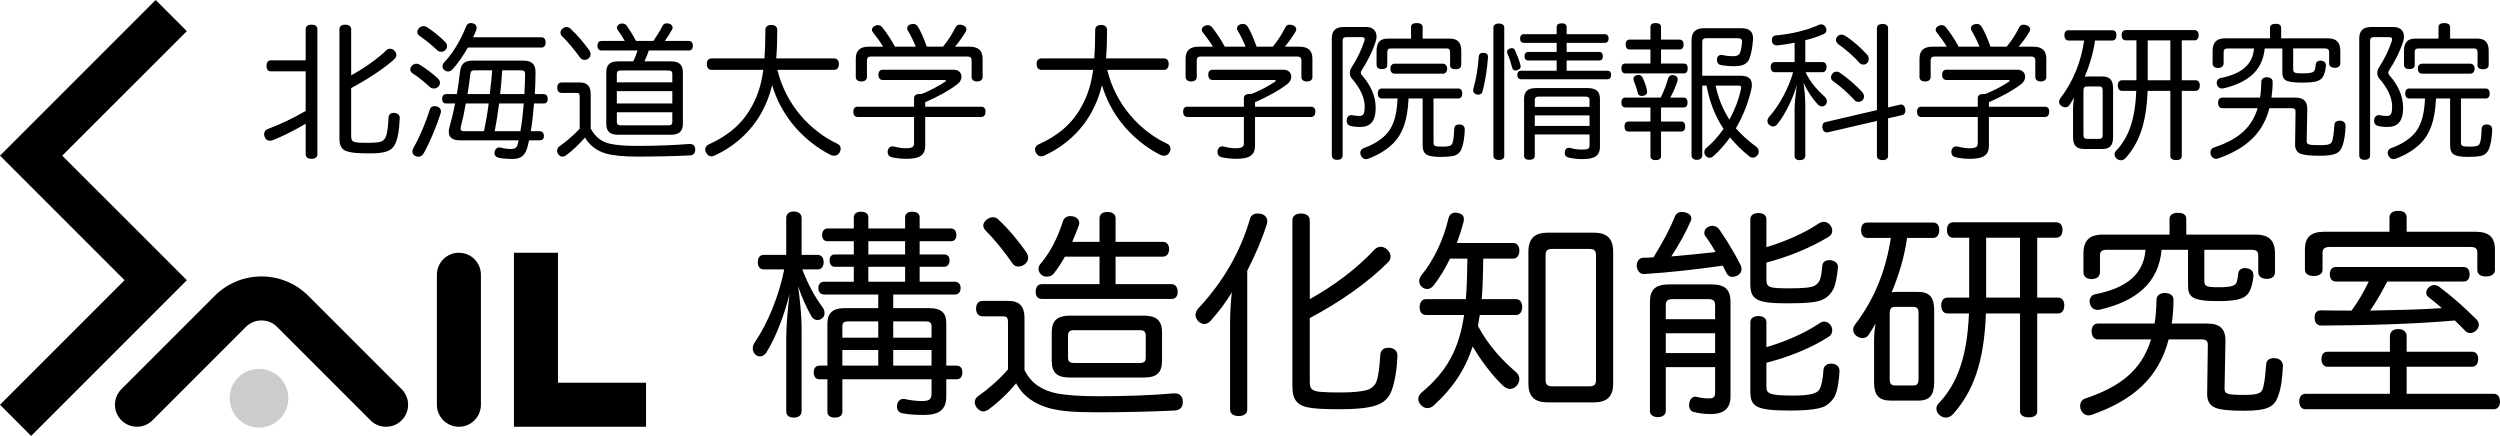 <?xml version="1.0" encoding="UTF-8"?><svg id="logo" xmlns="http://www.w3.org/2000/svg" viewBox="0 0 340.65 59.4"><defs><style>.cls-1{fill:#ccc;}</style></defs><path d="M41.65,4c0-.44.3-.64.8-.64s.8.2.8.64v17c0,.44-.32.64-.8.64s-.8-.2-.8-.64v-4.14c-1.62.96-3.16,1.72-4.48,2.24-.16.06-.28.08-.4.08-.34,0-.58-.2-.7-.52-.06-.12-.08-.26-.08-.36,0-.34.18-.62.54-.74,1.46-.54,3.3-1.38,5.12-2.44v-5.4h-4.76c-.38,0-.58-.3-.58-.74s.2-.76.58-.76h4.76V4ZM47.85,18.4c0,.94.1,1.06,2.08,1.06s2.28-.14,2.6-.74c.26-.48.34-1.48.42-2.74.02-.36.28-.6.68-.6h.1c.46.04.74.3.74.66v.04c-.08,1.68-.26,2.9-.7,3.68-.44.78-1.2,1.14-3.34,1.14-1.58,0-2.64-.06-3.36-.36-.6-.26-.82-.86-.82-1.7V3.98c0-.42.32-.62.78-.62s.82.2.82.62v6.28c1.72-.92,3.78-2.38,4.82-3.44.14-.12.3-.18.48-.18.22,0,.46.1.64.32.14.16.22.34.22.52,0,.2-.1.42-.3.6-1.2,1.12-3.56,2.7-5.86,3.92v6.4Z"/><path d="M59.65,10.68c.22.2.3.4.3.6s-.08.38-.22.52c-.16.16-.38.26-.62.26-.2,0-.38-.06-.54-.2-.64-.6-1.54-1.36-2.4-1.9-.16-.1-.26-.3-.26-.5,0-.16.06-.32.18-.46.18-.2.4-.32.66-.32.14,0,.28.04.42.12.8.48,1.82,1.26,2.48,1.88ZM60.09,15.18c0,.08-.02.16-.04.24-.56,1.78-1.5,4-2.32,5.48-.18.32-.46.46-.74.46-.14,0-.28-.04-.42-.12-.24-.12-.38-.32-.38-.6,0-.16.06-.34.18-.56.82-1.4,1.66-3.44,2.2-5.16.08-.3.34-.46.64-.46.1,0,.2.02.32.04.38.12.56.38.56.68ZM60.65,5.7c.18.18.26.4.26.58,0,.2-.08.38-.22.54-.16.16-.36.24-.58.24-.2,0-.4-.08-.56-.24-.66-.64-1.64-1.42-2.42-1.96-.16-.12-.26-.3-.26-.5,0-.16.06-.34.2-.5.16-.2.42-.3.66-.3.14,0,.28.04.42.12.8.5,1.82,1.34,2.5,2.02ZM71.31,8.26c1.12,0,1.68.46,1.66,1.62,0,1-.04,1.98-.1,2.94h1.2c.36,0,.56.26.56.66,0,.42-.2.62-.56.62h-1.3c-.1,1.26-.24,2.52-.44,3.78h1.2c.36,0,.58.24.58.66s-.22.58-.58.58h-1.44c-.08.4-.18.76-.26,1.06-.34,1.14-.98,1.48-2.04,1.48-.64,0-1.46-.06-1.9-.18-.32-.08-.52-.32-.52-.64,0-.08.02-.14.04-.22.1-.34.3-.54.62-.54.08,0,.16.02.24.04.32.1.92.18,1.32.18.56,0,.82-.14.96-.66l.12-.52h-8.02c-.9,0-1.5-.34-1.5-1.14,0-.18.02-.38.08-.6.28-.98.56-2.12.78-3.28h-1.2c-.36,0-.56-.2-.56-.62s.2-.66.56-.66h1.44c.18-1.02.32-2.02.42-2.94.12-1.18.6-1.62,1.72-1.62h6.92ZM63.75,6.48c-.64,1.12-1.4,2.22-2.12,3-.16.16-.36.26-.58.26-.18,0-.38-.06-.54-.22-.14-.12-.22-.3-.22-.48s.1-.4.28-.6c1.14-1.16,2.3-3.14,2.94-4.84.12-.3.34-.46.62-.46.12,0,.24.02.38.06.28.1.44.32.44.58,0,.1-.02.2-.06.32-.12.32-.26.64-.42.98h9.32c.36,0,.56.28.56.7s-.2.7-.56.7h-10.04ZM63.47,14.1c-.2,1.16-.44,2.28-.68,3.18-.02.1-.04.2-.04.26,0,.24.16.34.5.34h2.7c.26-1.26.48-2.52.64-3.78h-3.12ZM64.67,9.58c-.36,0-.54.1-.58.52-.1.84-.22,1.78-.38,2.72h3.04c.04-.28.06-.56.08-.84.1-.8.18-1.6.24-2.4h-2.4ZM70.91,17.88c.22-1.24.36-2.52.46-3.78h-3.36c-.16,1.26-.36,2.54-.6,3.78h3.5ZM68.43,9.58c-.06,1.08-.16,2.16-.28,3.24h3.3c.06-.88.08-1.78.1-2.7,0-.42-.18-.54-.54-.54h-2.58Z"/><path d="M78.99,13.14c0-.38-.12-.48-.48-.48h-2c-.34,0-.58-.26-.58-.72s.24-.7.6-.7h2.5c1.02,0,1.46.54,1.46,1.58v4.7c.68,1.22,1.52,1.82,2.6,2.06.94.22,2.2.3,3.84.3,2.46,0,4.94-.1,6.98-.26h.1c.48,0,.7.26.72.74v.06c0,.44-.24.74-.76.76-2.04.1-4.76.16-7.14.16-1.76,0-3.3-.14-4.26-.42-1.18-.34-2.2-1.04-2.86-2.18-.84.96-1.7,1.78-2.5,2.36-.2.16-.4.24-.58.24-.2,0-.38-.1-.54-.3-.12-.14-.18-.32-.18-.48,0-.24.1-.46.3-.6.76-.54,1.96-1.52,2.78-2.42v-4.4ZM80.27,6.82c.14.2.2.38.2.58,0,.22-.1.42-.3.58-.14.12-.32.18-.5.18-.24,0-.48-.1-.64-.32-.64-.92-1.68-2.18-2.46-2.92-.14-.14-.2-.3-.2-.46,0-.22.1-.42.28-.56.18-.14.36-.22.54-.22s.38.08.54.22c.84.76,2,2.14,2.54,2.92ZM91.39,8.36c1.14,0,1.66.44,1.66,1.5v6.98c0,1.08-.52,1.52-1.66,1.52h-7.16c-1.12,0-1.62-.44-1.62-1.52v-6.98c0-1.06.52-1.5,1.62-1.5h2.04c.26-.46.44-.98.6-1.48h-4.9c-.34,0-.56-.22-.56-.64,0-.44.22-.66.56-.66h3.16c-.3-.54-.66-1.1-.96-1.5-.08-.1-.12-.2-.12-.3,0-.2.14-.4.42-.52.12-.04.22-.06.32-.06.26,0,.48.12.62.32.4.56.88,1.34,1.26,2.06h2.36c.46-.68.92-1.38,1.26-2.08.12-.22.3-.32.56-.32.1,0,.2.02.32.04.3.08.48.3.48.54,0,.08-.02.16-.06.24-.28.5-.64,1.08-1,1.58h3.26c.34,0,.56.22.56.66s-.22.64-.56.64h-5.44c-.18.5-.36,1-.6,1.48h3.58ZM91.61,11.22v-1.12c0-.4-.18-.5-.56-.5h-6.42c-.4,0-.58.1-.58.5v1.12h7.56ZM84.05,14.1h7.56v-1.68h-7.56v1.68ZM84.05,16.58c0,.38.18.5.58.5h6.42c.38,0,.56-.12.56-.5v-1.28h-7.56v1.28Z"/><path d="M105.93,9.52c.6,2.46,1.74,4.52,3.12,6.16,1.48,1.76,3.3,3.1,5.04,3.9.32.14.46.4.46.68,0,.18-.06.38-.16.54-.16.28-.44.42-.72.42-.16,0-.34-.04-.5-.12-1.92-.94-3.9-2.56-5.32-4.38-1.14-1.46-2.06-3.18-2.64-5.12-.32,1.34-.78,2.54-1.42,3.7-1.42,2.6-3.74,4.68-6.44,5.9-.14.06-.28.1-.4.1-.28,0-.56-.14-.74-.5-.08-.14-.12-.3-.12-.44,0-.28.16-.52.44-.66,2.78-1.26,4.66-2.88,5.94-5.26.82-1.5,1.28-3,1.54-4.92h-7.08c-.4,0-.62-.36-.62-.8s.22-.76.62-.76h7.24c.08-1.12.12-2.4.12-3.88,0-.48.34-.68.82-.68s.8.24.8.68c0,1.4-.04,2.68-.14,3.88h7.92c.4,0,.62.34.62.76,0,.44-.22.8-.62.8h-7.76Z"/><path d="M126.07,14.54h7.64c.38,0,.58.26.58.68s-.2.72-.58.72h-7.64v3.88c0,1.28-.68,1.82-2.56,1.82-.68,0-1.48-.08-2.08-.24-.3-.08-.48-.34-.48-.7,0-.06,0-.14.02-.22.1-.34.32-.54.62-.54.06,0,.1,0,.16.02.48.12,1.08.24,1.6.24.96,0,1.2-.18,1.2-.7v-3.56h-7.7c-.38,0-.58-.3-.58-.72s.2-.68.58-.68h7.7v-1.18c0-.38.32-.56.76-.56.08,0,.18,0,.24.02,1.2-.48,2.32-1.08,3.2-1.66.1-.06.16-.12.16-.16,0-.06-.1-.1-.26-.1h-8.38c-.38,0-.58-.32-.58-.7,0-.42.2-.7.58-.7h9.7c.66,0,1.04.44,1.04.96,0,.34-.18.72-.54,1-1.22.92-2.68,1.72-4.4,2.46v.62ZM132.11,6.36c1.18,0,1.78.52,1.78,1.62v2.52c0,.38-.28.6-.76.6-.44,0-.74-.22-.74-.6v-2.26c0-.42-.22-.54-.62-.54h-13.04c-.4,0-.6.12-.6.54v2.26c0,.38-.3.6-.76.6s-.76-.22-.76-.6v-2.52c0-1.1.6-1.62,1.76-1.62h1.96c-.42-.72-1-1.46-1.4-1.98-.08-.1-.12-.2-.12-.32,0-.22.16-.46.46-.56.12-.06.24-.08.36-.08.24,0,.44.12.6.32.56.7,1.14,1.56,1.72,2.62h2.84c-.34-.84-.76-1.66-1.08-2.18-.08-.1-.1-.22-.1-.32,0-.26.18-.46.5-.56.12-.02.22-.04.32-.04.28,0,.48.12.66.4.38.62.74,1.46,1.2,2.7h2.2c.74-.88,1.34-1.88,1.7-2.62.12-.26.34-.38.6-.38.12,0,.28.02.42.08.32.12.48.32.48.56,0,.1-.04.22-.1.32-.38.64-.9,1.38-1.46,2.04h1.98Z"/><path d="M150.87,9.52c.6,2.46,1.74,4.52,3.12,6.16,1.48,1.76,3.3,3.1,5.04,3.9.32.14.46.4.46.68,0,.18-.06.38-.16.54-.16.28-.44.42-.72.42-.16,0-.34-.04-.5-.12-1.92-.94-3.9-2.56-5.32-4.38-1.14-1.46-2.06-3.18-2.64-5.12-.32,1.34-.78,2.54-1.42,3.7-1.42,2.6-3.74,4.68-6.44,5.9-.14.06-.28.1-.4.1-.28,0-.56-.14-.74-.5-.08-.14-.12-.3-.12-.44,0-.28.16-.52.44-.66,2.78-1.26,4.66-2.88,5.94-5.26.82-1.5,1.28-3,1.54-4.92h-7.08c-.4,0-.62-.36-.62-.8s.22-.76.62-.76h7.24c.08-1.12.12-2.4.12-3.88,0-.48.34-.68.82-.68s.8.24.8.68c0,1.4-.04,2.68-.14,3.88h7.92c.4,0,.62.34.62.76,0,.44-.22.8-.62.8h-7.76Z"/><path d="M171.01,14.54h7.64c.38,0,.58.26.58.68s-.2.72-.58.72h-7.64v3.88c0,1.28-.68,1.82-2.56,1.82-.68,0-1.48-.08-2.08-.24-.3-.08-.48-.34-.48-.7,0-.06,0-.14.02-.22.1-.34.32-.54.62-.54.06,0,.1,0,.16.02.48.12,1.08.24,1.6.24.96,0,1.2-.18,1.2-.7v-3.56h-7.7c-.38,0-.58-.3-.58-.72s.2-.68.58-.68h7.7v-1.18c0-.38.32-.56.76-.56.08,0,.18,0,.24.02,1.2-.48,2.32-1.08,3.2-1.66.1-.06.16-.12.16-.16,0-.06-.1-.1-.26-.1h-8.38c-.38,0-.58-.32-.58-.7,0-.42.2-.7.58-.7h9.7c.66,0,1.04.44,1.04.96,0,.34-.18.72-.54,1-1.22.92-2.68,1.72-4.4,2.46v.62ZM177.05,6.36c1.18,0,1.78.52,1.78,1.62v2.52c0,.38-.28.6-.76.6-.44,0-.74-.22-.74-.6v-2.26c0-.42-.22-.54-.62-.54h-13.04c-.4,0-.6.12-.6.54v2.26c0,.38-.3.6-.76.6s-.76-.22-.76-.6v-2.52c0-1.1.6-1.62,1.76-1.62h1.96c-.42-.72-1-1.46-1.4-1.98-.08-.1-.12-.2-.12-.32,0-.22.16-.46.46-.56.12-.06.24-.08.36-.08.24,0,.44.12.6.32.56.7,1.14,1.56,1.72,2.62h2.84c-.34-.84-.76-1.66-1.08-2.18-.08-.1-.1-.22-.1-.32,0-.26.18-.46.5-.56.12-.02.22-.04.32-.04.28,0,.48.12.66.4.38.62.74,1.46,1.2,2.7h2.2c.74-.88,1.34-1.88,1.7-2.62.12-.26.34-.38.6-.38.12,0,.28.02.42.08.32.12.48.32.48.56,0,.1-.04.22-.1.32-.38.64-.9,1.38-1.46,2.04h1.98Z"/><path d="M181.47,5.26c0-1.12.56-1.58,1.64-1.58h3.06c.88,0,1.4.52,1.4,1.3,0,.22-.04.44-.12.68-.46,1.46-1.2,2.82-1.92,3.94-.06.1-.1.2-.1.3,0,.12.04.24.14.34,1.24,1.4,1.88,2.94,1.88,4.42,0,1.88-.72,2.64-2.12,2.64-.56,0-1-.06-1.3-.14-.34-.08-.54-.34-.54-.72,0-.04,0-.1.02-.14.04-.38.32-.62.62-.62.04,0,.08,0,.14.02.28.06.62.1.96.1.56,0,.72-.3.72-1.34s-.54-2.4-1.78-3.8c-.16-.18-.24-.44-.24-.72,0-.24.06-.48.2-.7.76-1.16,1.4-2.48,1.78-3.66.02-.1.04-.18.04-.24,0-.2-.14-.28-.44-.28h-2c-.38,0-.56.1-.56.5v15.6c0,.42-.28.62-.74.62s-.74-.2-.74-.62V5.26ZM188.29,13.42c-.36,0-.56-.28-.56-.68s.2-.68.56-.68h10.42c.36,0,.54.28.54.68s-.18.68-.54.68h-3.38v5.96c0,.56.2.6,1.32.6.82,0,1.08-.12,1.22-.4.2-.42.24-1.16.28-2.02.02-.4.28-.6.66-.6h.12c.42.04.66.28.66.7v.04c-.04,1.1-.22,2.14-.5,2.72-.24.48-.62.76-1.2.86-.34.06-.96.1-1.56.1-.4,0-.8-.02-1.08-.06-1.04-.14-1.4-.5-1.4-1.56v-6.34h-1.92c-.14,3.18-.9,4.86-2,6.02-.9.94-2.14,1.68-3.42,2.16-.14.06-.26.08-.38.08-.3,0-.56-.16-.7-.52-.06-.12-.08-.24-.08-.34,0-.3.18-.54.52-.66,1.1-.38,2.14-.98,2.92-1.76.84-.84,1.54-2.2,1.64-4.98h-2.14ZM197.59,5.26c1.04,0,1.52.58,1.52,1.64v1.92c0,.44-.32.62-.76.62-.46,0-.76-.18-.76-.5v-1.78c0-.42-.14-.56-.52-.56h-7.52c-.38,0-.52.14-.52.56v1.74c0,.34-.3.52-.74.52s-.72-.18-.72-.62v-1.9c0-1.06.46-1.64,1.5-1.64h3.2v-1.6c0-.34.32-.52.78-.52s.8.18.8.52v1.6h3.74ZM190.03,10.04c-.38,0-.58-.3-.58-.68s.2-.68.58-.68h6.58c.36,0,.58.3.58.68s-.22.68-.58.68h-6.58Z"/><path d="M202.75,7.76v.1c-.1,1.42-.36,3.24-.76,4.66-.08.26-.3.38-.56.38-.08,0-.16-.02-.26-.04-.26-.08-.44-.26-.44-.56,0-.08.02-.16.04-.26.36-1.18.64-2.96.72-4.28.02-.36.2-.56.58-.56h.1c.46.04.58.22.58.56ZM204.97,21.24c0,.36-.28.56-.74.56-.42,0-.74-.2-.74-.56V3.76c0-.36.32-.56.74-.56.46,0,.74.2.74.56v17.48ZM206.01,6.56c.2,0,.34.1.42.28.28.62.58,1.4.74,2,.02.08.04.16.04.22,0,.22-.14.36-.38.46-.12.06-.24.08-.34.08-.2,0-.36-.1-.44-.38-.16-.6-.38-1.32-.62-1.86-.06-.12-.08-.22-.08-.3,0-.2.12-.34.36-.44.12-.04.22-.06.3-.06ZM219.03,9.64c.32,0,.5.2.5.56s-.18.6-.5.6h-11.76c-.34,0-.52-.22-.52-.58,0-.38.18-.58.52-.58h4.84v-1.4h-3.9c-.32,0-.48-.24-.48-.58s.16-.58.48-.58h3.9v-1.24h-4.48c-.32,0-.5-.22-.5-.58s.18-.6.5-.6h4.48v-.96c0-.36.26-.52.7-.52s.66.16.66.52v.96h5.22c.32,0,.5.24.5.6,0,.34-.18.58-.5.58h-5.22v1.24h4.48c.28,0,.46.24.46.58s-.18.58-.46.58h-4.48v1.4h5.56ZM209.13,18.32v2.92c0,.36-.3.54-.74.54s-.72-.18-.72-.54v-7.74c0-1.08.52-1.5,1.68-1.5h6.94c1.18,0,1.72.42,1.72,1.5v6.5c0,1.26-.8,1.68-2.36,1.68-.72,0-1.38-.08-1.96-.22-.3-.08-.48-.28-.48-.6,0-.06,0-.14.02-.22.06-.36.3-.5.56-.5.06,0,.14,0,.2.02.44.14,1,.22,1.5.22.9,0,1.1-.08,1.1-.62v-1.44h-7.46ZM216.59,13.66c0-.4-.2-.5-.6-.5h-6.28c-.4,0-.58.1-.58.5v.9h7.46v-.9ZM216.59,15.72h-7.46v1.44h7.46v-1.44Z"/><path d="M222.03,6.74c-.34,0-.52-.28-.52-.66,0-.42.18-.68.52-.68h2.86v-1.74c0-.34.26-.52.72-.52.42,0,.72.18.72.52v1.74h2.54c.36,0,.54.26.54.68,0,.38-.18.66-.54.66h-2.54v1.92h3.1c.36,0,.54.24.54.66s-.18.68-.54.68h-7.96c-.36,0-.54-.28-.54-.68,0-.42.18-.66.54-.66h3.42v-1.92h-2.86ZM221.47,14.64c-.36,0-.54-.26-.54-.66,0-.42.18-.68.54-.68h4.82c.44-.9.8-1.84,1-2.6.1-.32.32-.48.6-.48.06,0,.14.02.22.04.32.08.5.26.5.56,0,.08-.02.16-.04.24-.22.68-.56,1.48-.98,2.24h1.82c.36,0,.54.26.54.68s-.18.66-.54.66h-3.08v1.92h2.74c.38,0,.56.26.56.68s-.18.68-.56.68h-2.74v3.38c0,.34-.3.52-.72.52-.44,0-.72-.18-.72-.52v-3.38h-3c-.36,0-.54-.28-.54-.68s.18-.68.54-.68h3v-1.92h-3.42ZM223.27,10.2c.24,0,.44.14.56.4.24.5.48,1.14.58,1.68.02.08.02.14.02.2,0,.3-.16.5-.48.56-.08.02-.16.04-.24.04-.28,0-.5-.14-.56-.46-.12-.54-.34-1.16-.54-1.64-.02-.08-.04-.16-.04-.22,0-.26.18-.46.46-.52.08-.02.16-.04.24-.04ZM231.95,11.66v9.52c0,.36-.28.6-.74.6s-.72-.24-.72-.6V5.48c0-1.14.58-1.64,1.76-1.64h4.96c1.12,0,1.66.42,1.66,1.38,0,.1,0,.22-.02.32-.06.86-.22,1.8-.48,2.46-.32.8-1.06,1.02-2.06,1.02-.68,0-1.3-.06-1.84-.16-.32-.06-.52-.34-.52-.7v-.14c.06-.38.3-.54.6-.54.04,0,.08,0,.12.02.46.1.98.16,1.42.16.56,0,.86-.12,1-.46.14-.34.24-.92.28-1.54v-.04c0-.3-.22-.42-.58-.42h-4.24c-.38,0-.6.12-.6.5v4.62h5.26c1.04,0,1.5.44,1.5,1.24,0,.2-.02.42-.08.66-.44,1.86-1.16,3.66-2.1,5.26.8.92,1.72,1.74,2.78,2.52.22.16.34.42.34.66,0,.18-.06.34-.16.48-.18.24-.42.34-.64.34-.18,0-.34-.06-.5-.18-1-.8-1.86-1.66-2.62-2.58-.68.96-1.42,1.8-2.22,2.52-.18.18-.4.26-.58.26s-.34-.08-.48-.22c-.14-.16-.22-.36-.22-.54,0-.22.08-.4.24-.54.9-.76,1.7-1.66,2.38-2.64-1.2-1.8-1.92-3.78-2.32-5.9h-.58ZM233.77,11.66c.34,1.66.96,3.2,1.88,4.64.72-1.3,1.26-2.7,1.56-4.12.02-.1.04-.18.04-.24,0-.22-.1-.28-.4-.28h-3.08Z"/><path d="M241.83,9.84c-.36,0-.56-.3-.56-.7s.2-.68.56-.68h2.7v-2.64c-.78.16-1.56.28-2.32.36h-.1c-.38,0-.62-.2-.68-.62v-.1c0-.38.2-.6.58-.64,2.02-.16,4.36-.74,5.8-1.42.12-.06.24-.08.34-.08.26,0,.48.12.62.4.06.14.1.26.1.38,0,.24-.14.46-.42.56-.72.32-1.56.6-2.46.82v2.98h2.34c.36,0,.56.26.56.66s-.2.72-.56.72h-2.3c.6,1.34,1.68,2.52,2.64,3.38.16.14.26.36.26.58,0,.18-.06.34-.18.48-.14.16-.3.22-.48.22-.2,0-.42-.1-.6-.3-.66-.7-1.48-1.88-1.92-2.94.14,1,.24,2.22.24,3.08v6.9c0,.38-.3.58-.76.58s-.7-.2-.7-.58v-6.3c0-1.02.18-2.32.3-3.36-.44,1.64-1.54,3.98-2.64,5.32-.16.22-.38.34-.6.34-.14,0-.3-.06-.46-.18-.2-.14-.3-.36-.3-.58,0-.18.08-.38.22-.54,1.48-1.66,2.7-4.04,3.28-6.1h-2.5ZM258.91,14.26s.1-.02.14-.02c.28,0,.48.22.56.58.02.08.02.16.02.24,0,.3-.14.56-.42.62l-1.94.44v5.12c0,.38-.28.58-.76.58-.44,0-.76-.2-.76-.58v-4.76l-6.66,1.54c-.06.02-.1.02-.16.02-.3,0-.54-.2-.6-.58-.02-.06-.02-.14-.02-.2,0-.3.12-.56.42-.62l7.02-1.64V3.84c0-.38.32-.58.76-.58.48,0,.76.2.76.58v10.8l1.64-.38ZM253.79,12.6c.12.16.2.36.2.54,0,.2-.08.4-.22.54-.16.14-.36.2-.54.2-.2,0-.4-.08-.54-.24-.82-.92-2.02-1.98-2.96-2.62-.16-.12-.24-.3-.24-.48s.08-.38.2-.52c.14-.18.36-.26.56-.26.16,0,.3.04.44.14.96.66,2.26,1.74,3.1,2.7ZM254.45,7.5c.12.12.18.34.18.54s-.06.38-.18.52c-.14.16-.34.24-.54.24s-.42-.08-.54-.24c-.78-.9-2.02-1.94-2.86-2.52-.22-.18-.34-.38-.34-.6,0-.16.06-.34.2-.48.14-.16.34-.24.54-.24.18,0,.36.06.52.16,1.02.64,2.2,1.68,3.02,2.62Z"/><path d="M271.01,14.54h7.64c.38,0,.58.26.58.68s-.2.72-.58.72h-7.64v3.88c0,1.28-.68,1.82-2.56,1.82-.68,0-1.48-.08-2.08-.24-.3-.08-.48-.34-.48-.7,0-.06,0-.14.02-.22.1-.34.32-.54.62-.54.06,0,.1,0,.16.02.48.12,1.08.24,1.6.24.96,0,1.2-.18,1.2-.7v-3.56h-7.7c-.38,0-.58-.3-.58-.72s.2-.68.58-.68h7.7v-1.18c0-.38.32-.56.76-.56.08,0,.18,0,.24.02,1.2-.48,2.32-1.08,3.2-1.66.1-.06.16-.12.16-.16,0-.06-.1-.1-.26-.1h-8.38c-.38,0-.58-.32-.58-.7,0-.42.2-.7.58-.7h9.7c.66,0,1.04.44,1.04.96,0,.34-.18.72-.54,1-1.22.92-2.68,1.72-4.4,2.46v.62ZM277.05,6.36c1.18,0,1.78.52,1.78,1.62v2.52c0,.38-.28.6-.76.6-.44,0-.74-.22-.74-.6v-2.26c0-.42-.22-.54-.62-.54h-13.04c-.4,0-.6.12-.6.54v2.26c0,.38-.3.6-.76.6s-.76-.22-.76-.6v-2.52c0-1.1.6-1.62,1.76-1.62h1.96c-.42-.72-1-1.46-1.4-1.98-.08-.1-.12-.2-.12-.32,0-.22.16-.46.46-.56.12-.06.24-.08.36-.08.24,0,.44.12.6.32.56.7,1.14,1.56,1.72,2.62h2.84c-.34-.84-.76-1.66-1.08-2.18-.08-.1-.1-.22-.1-.32,0-.26.18-.46.5-.56.12-.02.22-.04.32-.04.28,0,.48.12.66.4.38.62.74,1.46,1.2,2.7h2.2c.74-.88,1.34-1.88,1.7-2.62.12-.26.34-.38.6-.38.12,0,.28.02.42.08.32.12.48.32.48.56,0,.1-.04.22-.1.32-.38.64-.9,1.38-1.46,2.04h1.98Z"/><path d="M281.85,5.52c-.36,0-.56-.3-.56-.72s.2-.68.56-.68h5.98c.38,0,.56.28.56.68s-.18.72-.56.72h-2.36c-.24,1.7-.74,3.36-1.4,4.94.12-.02.26-.04.42-.04h1.96c1.08,0,1.48.52,1.48,1.68v6.54c0,1.16-.4,1.66-1.48,1.66h-2.44c-1.12,0-1.54-.5-1.54-1.66v-3.8c0-.54.06-1.08.14-1.56-.2.36-.4.7-.6,1-.14.24-.36.34-.6.34-.18,0-.38-.08-.54-.2-.18-.12-.3-.32-.3-.56,0-.16.06-.32.18-.48,1.82-2.38,2.82-5.04,3.24-7.86h-2.14ZM286.51,12.38c0-.44-.12-.6-.5-.6h-1.62c-.36,0-.5.16-.5.6v5.94c0,.46.14.6.5.6h1.62c.38,0,.5-.14.5-.6v-5.94ZM289.65,5.5c-.36,0-.56-.28-.56-.72,0-.4.2-.68.56-.68h9.36c.38,0,.58.28.58.68,0,.44-.2.72-.58.72h-1.72v5.44h1.9c.36,0,.56.3.56.7,0,.44-.2.74-.56.74h-1.9v8.9c0,.36-.3.54-.78.54-.42,0-.78-.18-.78-.54v-8.9h-3.1c-.16,4.52-1.2,7.14-2.98,9.14-.18.2-.42.32-.66.32-.18,0-.36-.06-.54-.2-.22-.16-.32-.4-.32-.6,0-.18.06-.34.2-.48,1.72-1.82,2.6-4.26,2.76-8.18h-1.96c-.36,0-.56-.3-.56-.74,0-.4.2-.7.56-.7h1.98v-5.44h-1.46ZM292.65,10.94h3.08v-5.44h-3.08v5.44Z"/><path d="M312.73,13.3c1.16,0,1.68.48,1.66,1.6l-.08,4.26v.06c0,.48.24.56,1.82.56,1.4,0,1.6-.2,1.72-.82.12-.5.18-1.16.24-1.96.02-.36.28-.56.72-.56h.06c.46.02.74.32.74.68-.04,1.06-.16,2.04-.42,2.72-.34,1.04-.98,1.38-3.14,1.38-1.28,0-2.1-.08-2.6-.28-.46-.2-.72-.6-.72-1.2v-.08l.06-4.42c0-.38-.18-.5-.56-.5h-3c-.9,3.46-3.18,5.5-6.96,6.84-.12.04-.22.06-.32.06-.3,0-.54-.18-.68-.48-.06-.12-.08-.24-.08-.38,0-.3.16-.58.44-.66,3-1.02,5.1-2.42,6-5.38h-4.84c-.36,0-.56-.34-.56-.74s.2-.7.56-.7h5.16c.12-.66.16-1.4.18-2.2,0-.34.34-.58.72-.58h.06c.46.02.76.24.76.6,0,.78-.06,1.5-.16,2.18h3.22ZM317.15,5.22c1.2,0,1.74.54,1.74,1.72v1.68c0,.4-.28.62-.74.62s-.78-.22-.78-.62v-1.48c0-.42-.18-.54-.62-.54h-4.28v2.72c0,.58.06.68,1.34.68,1.06,0,1.38-.14,1.52-.32.12-.14.18-.52.22-.92.04-.34.3-.5.62-.5.04,0,.1,0,.16.02.36.04.6.26.6.62v.1c-.08.78-.28,1.46-.68,1.78-.38.32-1.08.48-2.52.48-2.44,0-2.74-.4-2.74-1.46v-3.2h-2.4c-.28,3-2.28,4.66-5.62,5.44-.06.02-.12.02-.18.02-.34,0-.62-.2-.72-.58-.02-.06-.02-.14-.02-.2,0-.32.2-.58.5-.64,2.82-.56,4.4-1.78,4.58-4.04h-3.52c-.42,0-.62.12-.62.54v1.5c0,.4-.32.62-.76.62s-.74-.22-.74-.62v-1.7c0-1.18.54-1.72,1.74-1.72h6.08v-1.42c0-.38.3-.56.76-.56.5,0,.76.18.76.56v1.42h6.32Z"/><path d="M321.47,5.26c0-1.12.56-1.58,1.64-1.58h3.06c.88,0,1.4.52,1.4,1.3,0,.22-.04.44-.12.68-.46,1.46-1.2,2.82-1.92,3.94-.06.1-.1.2-.1.3,0,.12.04.24.14.34,1.24,1.4,1.88,2.94,1.88,4.42,0,1.88-.72,2.64-2.12,2.64-.56,0-1-.06-1.3-.14-.34-.08-.54-.34-.54-.72,0-.04,0-.1.02-.14.04-.38.32-.62.62-.62.04,0,.08,0,.14.02.28.06.62.1.96.1.56,0,.72-.3.72-1.34s-.54-2.4-1.78-3.8c-.16-.18-.24-.44-.24-.72,0-.24.06-.48.2-.7.76-1.16,1.4-2.48,1.78-3.66.02-.1.04-.18.04-.24,0-.2-.14-.28-.44-.28h-2c-.38,0-.56.1-.56.5v15.6c0,.42-.28.62-.74.62s-.74-.2-.74-.62V5.26ZM328.29,13.42c-.36,0-.56-.28-.56-.68s.2-.68.56-.68h10.42c.36,0,.54.28.54.68s-.18.68-.54.68h-3.38v5.96c0,.56.2.6,1.32.6.82,0,1.08-.12,1.22-.4.2-.42.24-1.16.28-2.02.02-.4.28-.6.66-.6h.12c.42.04.66.28.66.7v.04c-.04,1.1-.22,2.14-.5,2.72-.24.48-.62.76-1.2.86-.34.06-.96.1-1.56.1-.4,0-.8-.02-1.08-.06-1.04-.14-1.4-.5-1.4-1.56v-6.34h-1.92c-.14,3.18-.9,4.86-2,6.02-.9.94-2.14,1.68-3.42,2.16-.14.06-.26.08-.38.08-.3,0-.56-.16-.7-.52-.06-.12-.08-.24-.08-.34,0-.3.18-.54.52-.66,1.1-.38,2.14-.98,2.92-1.76.84-.84,1.54-2.2,1.64-4.98h-2.14ZM337.59,5.26c1.04,0,1.52.58,1.52,1.64v1.92c0,.44-.32.62-.76.62-.46,0-.76-.18-.76-.5v-1.78c0-.42-.14-.56-.52-.56h-7.52c-.38,0-.52.14-.52.56v1.74c0,.34-.3.52-.74.52s-.72-.18-.72-.62v-1.9c0-1.06.46-1.64,1.5-1.64h3.2v-1.6c0-.34.32-.52.78-.52s.8.18.8.52v1.6h3.74ZM330.03,10.04c-.38,0-.58-.3-.58-.68s.2-.68.58-.68h6.58c.36,0,.58.3.58.68s-.22.68-.58.68h-6.58Z"/><path d="M111.42,34.73c.51,0,.81.39.81.99s-.3.99-.81.99h-2.1c.78,2.04,1.68,3.69,2.76,5.16.18.24.27.51.27.78,0,.3-.09.57-.33.72-.18.15-.39.24-.63.24-.3,0-.63-.15-.84-.54-.69-1.23-1.29-2.52-1.8-4.08.24,1.8.48,3.93.48,5.97v11.04c0,.57-.39.9-1.08.9s-1.02-.33-1.02-.9v-10.02c0-1.29.18-3.63.45-5.91-.63,2.55-1.77,5.76-3.15,7.95-.21.36-.54.54-.9.54-.21,0-.42-.09-.6-.24-.21-.18-.36-.51-.36-.84,0-.27.09-.54.24-.78,1.86-2.7,3.36-6.51,4.05-9.99h-2.79c-.54,0-.81-.39-.81-.99s.27-.99.81-.99h3.06v-5.01c0-.57.36-.9,1.02-.9s1.08.33,1.08.9v5.01h2.19ZM119.67,40.13h-7.38c-.48,0-.78-.33-.78-.9,0-.51.3-.84.78-.84h4.05v-2.04h-2.61c-.45,0-.69-.39-.69-.87s.24-.81.69-.81h2.61v-1.8h-3.57c-.48,0-.75-.33-.75-.84s.27-.9.75-.9h3.57v-1.5c0-.51.36-.78.99-.78s.99.27.99.78v1.5h5.01v-1.5c0-.51.36-.78.99-.78s.99.27.99.78v1.5h4.26c.48,0,.75.36.75.9,0,.51-.27.84-.75.84h-4.26v1.8h3.36c.45,0,.72.3.72.81,0,.48-.27.87-.72.87h-3.36v2.04h4.8c.48,0,.78.33.78.84,0,.57-.3.9-.78.9h-8.4v1.86h4.95c1.56,0,2.28.63,2.28,2.01v5.82h1.41c.51,0,.78.36.78.93s-.27.93-.78.93h-1.41v2.34c0,1.74-.9,2.52-3.03,2.52-1.08,0-2.25-.06-3-.24-.42-.09-.69-.42-.69-.9,0-.09,0-.18.03-.27.09-.54.48-.78.87-.78.06,0,.12,0,.18.03.69.15,1.59.27,2.28.27,1.05,0,1.35-.21,1.35-1.08v-1.89h-12.15v4.41c0,.54-.39.81-1.02.81s-1.02-.27-1.02-.81v-4.41h-1.08c-.51,0-.78-.36-.78-.93s.27-.93.78-.93h1.08v-5.76c0-1.38.75-2.07,2.28-2.07h4.65v-1.86ZM115.56,43.79c-.51,0-.78.15-.78.66v1.56h4.89v-2.22h-4.11ZM114.78,49.82h4.89v-2.13h-4.89v2.13ZM123.33,32.87h-5.01v1.8h5.01v-1.8ZM118.32,38.39h5.01v-2.04h-5.01v2.04ZM126.93,44.45c0-.51-.27-.66-.78-.66h-4.44v2.22h5.22v-1.56ZM126.93,47.69h-5.22v2.13h5.22v-2.13Z"/><path d="M139.6,50.42c.93,1.92,2.58,2.82,4.38,3.18,1.38.27,3.24.39,5.7.39,3.69,0,7.2-.12,10.26-.39h.15c.69,0,1.05.42,1.08,1.11v.09c0,.66-.36,1.11-1.14,1.14-3.03.15-6.96.24-10.53.24-3.18,0-4.83-.15-6.33-.51-2.1-.54-3.78-1.65-4.71-3.45-1.08,1.35-2.58,2.73-3.84,3.63-.21.12-.42.21-.63.21-.33,0-.63-.18-.9-.51-.18-.27-.27-.51-.27-.75,0-.33.15-.6.45-.81,1.29-.9,2.94-2.31,4.08-3.66v-6.45c0-.6-.18-.78-.75-.78h-2.7c-.54,0-.9-.36-.9-1.05s.36-1.05.9-1.05h3.51c1.53,0,2.19.78,2.19,2.34v7.08ZM135.27,29.6c.27,0,.54.09.75.3,1.29,1.17,2.82,3,3.84,4.5.15.24.24.48.24.72,0,.36-.18.66-.48.9-.27.18-.57.3-.87.3s-.6-.12-.81-.45c-.96-1.44-2.49-3.33-3.66-4.47-.18-.21-.3-.45-.3-.66,0-.27.15-.54.45-.81.27-.21.57-.33.84-.33ZM159.63,38.72c.51,0,.84.39.84,1.05s-.33.96-.84.96h-17.67c-.54,0-.84-.36-.84-.96,0-.66.3-1.05.84-1.05h7.86v-3.75h-4.71c-.45.81-.96,1.56-1.5,2.28-.21.27-.57.45-.96.45-.24,0-.48-.06-.69-.21-.3-.24-.45-.54-.45-.87,0-.21.09-.45.24-.63,1.41-1.65,2.43-3.75,3.09-5.85.12-.42.51-.69.99-.69.12,0,.24,0,.36.03.57.12.87.48.87.93,0,.09-.03.21-.06.3-.27.75-.57,1.5-.9,2.25h3.72v-3.21c0-.54.39-.87,1.08-.87s1.11.33,1.11.87v3.21h6.45c.51,0,.84.36.84.99s-.33,1.02-.84,1.02h-6.45v3.75h7.62ZM155.88,43.01c1.68,0,2.46.66,2.46,2.28v3.87c0,1.65-.75,2.28-2.46,2.28h-10.11c-1.71,0-2.46-.63-2.46-2.28v-3.87c0-1.62.78-2.28,2.46-2.28h10.11ZM155.28,49.46c.57,0,.84-.15.84-.72v-3c0-.6-.27-.75-.84-.75h-8.91c-.54,0-.84.15-.84.75v3c0,.57.3.72.84.72h8.91Z"/><path d="M167.61,43.94c0-1.29.09-2.76.24-4.11-.78,1.32-1.8,2.67-2.88,3.87-.24.3-.57.45-.87.45-.27,0-.54-.12-.81-.36-.24-.27-.39-.57-.39-.87s.12-.57.33-.84c3.48-3.72,5.79-7.77,7.11-12.3.12-.45.51-.69,1.02-.69.15,0,.33.03.51.06.54.15.81.54.81.99,0,.12-.03.27-.06.39-.63,2.04-1.56,4.17-2.67,6.36v18.9c0,.57-.45.9-1.17.9s-1.17-.33-1.17-.9v-11.85ZM178.47,52.04c0,.9.24,1.23,1.41,1.35.66.06,1.53.09,2.79.09,1.56,0,2.82-.12,3.57-.33.57-.15,1.08-.57,1.29-1.11.3-.72.45-2.1.54-3.6.03-.72.45-1.05,1.11-1.05h.15c.66.06,1.08.42,1.08,1.08v.06c-.06,1.86-.39,3.72-.84,4.83-.48,1.17-1.38,1.77-2.76,2.07-1.08.24-2.52.33-4.23.33-1.56,0-2.79-.03-3.75-.15-2.07-.24-2.73-1.08-2.73-3v-22.59c0-.6.48-.93,1.17-.93s1.2.33,1.2.93v10.74c3.24-1.8,6.36-4.11,8.88-6.81.24-.21.51-.33.78-.33.3,0,.63.15.9.39.3.3.45.63.45.96,0,.3-.12.6-.42.84-2.67,2.67-6.45,5.34-10.59,7.53v8.7Z"/><path d="M202.11,35.24c-.03,1.83-.06,3.69-.21,5.52h4.68c.54,0,.84.48.84,1.08s-.3,1.08-.84,1.08h-4.95c0,.12-.03.24-.06.36l-.18,1.14c1.41,2.7,3.51,4.86,5.07,6.18.39.3.57.69.57,1.05,0,.27-.12.57-.3.84-.3.33-.63.51-.96.51-.27,0-.54-.12-.84-.33-1.47-1.32-3.18-3.6-4.26-5.46-1.05,3.21-2.73,5.7-5.31,8.04-.27.24-.57.36-.84.36-.33,0-.63-.12-.9-.42-.24-.24-.36-.54-.36-.84s.15-.6.42-.84c3.51-2.91,5.13-5.97,5.82-10.59h-5.19c-.57,0-.87-.42-.87-1.05s.3-1.11.87-1.11h5.43c.15-1.83.18-3.69.21-5.52h-2.37c-.66,1.35-1.41,2.61-2.22,3.63-.27.36-.57.51-.9.51-.24,0-.48-.09-.69-.27-.24-.18-.39-.48-.39-.81,0-.24.09-.51.27-.75,1.74-2.1,3.06-4.95,3.72-7.8.15-.54.48-.78.96-.78.12,0,.24.03.39.06.54.12.75.42.75.84,0,.12-.03.27-.06.42-.24.9-.54,1.86-.9,2.82h7.68c.54,0,.84.45.84,1.05s-.3,1.08-.84,1.08h-4.08ZM219.81,52.22c0,1.89-.87,2.61-2.7,2.61h-6.15c-1.83,0-2.7-.72-2.7-2.61v-17.88c0-1.89.87-2.64,2.7-2.64h6.15c1.83,0,2.7.75,2.7,2.64v17.88ZM210.6,51.8c0,.63.3.84.9.84h5.1c.57,0,.87-.21.87-.84v-17.04c0-.66-.3-.84-.87-.84h-5.1c-.6,0-.9.18-.9.84v17.04Z"/><path d="M233.76,34.34c-.45-.81-.93-1.56-1.41-2.19-.09-.12-.12-.3-.12-.45,0-.33.18-.63.57-.81.18-.09.39-.12.54-.12.36,0,.69.18.9.45.96,1.38,2.16,3.33,2.94,4.92.09.18.12.36.12.51,0,.39-.21.72-.63.93-.21.09-.42.15-.6.15-.36,0-.63-.18-.81-.51-.15-.33-.33-.66-.51-1.02-3.66.51-7.26.93-10.74,1.14h-.06c-.45,0-.87-.42-.93-1.05v-.09c0-.54.33-1.05.84-1.08.48,0,.96-.03,1.44-.06,1.26-2.01,2.25-3.9,2.91-5.52.15-.45.51-.66.96-.66.15,0,.3.03.48.06.54.15.81.45.81.84,0,.12-.03.24-.09.36-.69,1.56-1.59,3.21-2.64,4.8,2.01-.18,4.02-.36,6.03-.6ZM226.98,56c0,.51-.45.84-1.08.84s-1.08-.33-1.08-.84v-14.85c0-1.71.75-2.4,2.67-2.4h5.64c1.92,0,2.67.69,2.67,2.4v12.87c0,1.56-.81,2.4-2.73,2.4-.87,0-1.74-.12-2.31-.3-.33-.06-.6-.39-.6-.9,0-.12,0-.24.03-.36.12-.54.45-.81.81-.81.06,0,.15,0,.21.03.42.12,1.14.21,1.62.21.69,0,.87-.18.87-.9v-3.36h-6.72v5.97ZM233.7,41.54c0-.57-.3-.78-.9-.78h-4.92c-.57,0-.9.21-.9.78v1.95h6.72v-1.95ZM226.98,48.11h6.72v-2.7h-6.72v2.7ZM240.69,38.03c0,1.11.27,1.26,3.06,1.26,2.13,0,3.06-.12,3.51-.36.36-.18.63-.54.78-.96.12-.45.21-1.08.27-1.77.03-.45.39-.75.93-.75h.15c.6.06,1.05.39,1.05.9v.06c-.09,1.17-.36,2.49-.63,3-.3.57-.75,1.08-1.44,1.41-.87.42-2.46.51-5.04.51-4.11,0-4.83-.6-4.83-2.67v-8.79c0-.54.45-.84,1.11-.84s1.08.3,1.08.84v3.81c2.52-.75,5.25-1.95,7.14-3.24.24-.15.48-.21.69-.21.33,0,.63.15.87.45.18.24.27.51.27.75,0,.33-.15.63-.45.81-2.37,1.47-5.52,2.76-8.52,3.54v2.25ZM240.69,52.64c0,.93.21,1.26,3.6,1.26,2.31,0,3.3-.27,3.63-.84.3-.51.48-1.53.54-2.61.03-.54.42-.9,1.02-.9h.12c.66.06,1.05.42,1.05.99v.06c-.06,1.23-.27,2.64-.63,3.36-.24.48-.66.96-1.23,1.32-.69.42-2.28.66-4.83.66-4.71,0-5.46-.51-5.46-2.64v-9.39c0-.54.45-.84,1.11-.84s1.08.3,1.08.84v3.39c2.61-.75,5.34-1.95,7.35-3.33.15-.09.33-.15.51-.15.36,0,.69.18.9.51.15.21.21.45.21.69,0,.33-.15.66-.45.84-2.34,1.53-5.37,2.76-8.52,3.57v3.21Z"/><path d="M254.43,32.42c-.54,0-.84-.45-.84-1.08s.3-1.02.84-1.02h8.97c.57,0,.84.42.84,1.02s-.27,1.08-.84,1.08h-3.54c-.36,2.55-1.11,5.04-2.1,7.41.18-.03.39-.06.63-.06h2.94c1.62,0,2.22.78,2.22,2.52v9.81c0,1.74-.6,2.49-2.22,2.49h-3.66c-1.68,0-2.31-.75-2.31-2.49v-5.7c0-.81.09-1.62.21-2.34-.3.54-.6,1.05-.9,1.5-.21.36-.54.51-.9.51-.27,0-.57-.12-.81-.3-.27-.18-.45-.48-.45-.84,0-.24.09-.48.27-.72,2.73-3.57,4.23-7.56,4.86-11.79h-3.21ZM261.42,42.71c0-.66-.18-.9-.75-.9h-2.43c-.54,0-.75.24-.75.9v8.91c0,.69.21.9.75.9h2.43c.57,0,.75-.21.75-.9v-8.91ZM266.13,32.39c-.54,0-.84-.42-.84-1.08,0-.6.3-1.02.84-1.02h14.04c.57,0,.87.42.87,1.02,0,.66-.3,1.08-.87,1.08h-2.58v8.16h2.85c.54,0,.84.45.84,1.05,0,.66-.3,1.11-.84,1.11h-2.85v13.35c0,.54-.45.81-1.17.81-.63,0-1.17-.27-1.17-.81v-13.35h-4.65c-.24,6.78-1.8,10.71-4.47,13.71-.27.3-.63.48-.99.48-.27,0-.54-.09-.81-.3-.33-.24-.48-.6-.48-.9,0-.27.09-.51.3-.72,2.58-2.73,3.9-6.39,4.14-12.27h-2.94c-.54,0-.84-.45-.84-1.11,0-.6.3-1.05.84-1.05h2.97v-8.16h-2.19ZM270.63,40.55h4.62v-8.16h-4.62v8.16Z"/><path d="M300.75,44.09c1.74,0,2.52.72,2.49,2.4l-.12,6.39v.09c0,.72.36.84,2.73.84,2.1,0,2.4-.3,2.58-1.23.18-.75.27-1.74.36-2.94.03-.54.42-.84,1.08-.84h.09c.69.03,1.11.48,1.11,1.02-.06,1.59-.24,3.06-.63,4.08-.51,1.56-1.47,2.07-4.71,2.07-1.92,0-3.15-.12-3.9-.42-.69-.3-1.08-.9-1.08-1.8v-.12l.09-6.63c0-.57-.27-.75-.84-.75h-4.5c-1.35,5.19-4.77,8.25-10.44,10.26-.18.06-.33.09-.48.09-.45,0-.81-.27-1.02-.72-.09-.18-.12-.36-.12-.57,0-.45.24-.87.66-.99,4.5-1.53,7.65-3.63,9-8.07h-7.26c-.54,0-.84-.51-.84-1.11s.3-1.05.84-1.05h7.74c.18-.99.24-2.1.27-3.3,0-.51.51-.87,1.08-.87h.09c.69.03,1.14.36,1.14.9,0,1.17-.09,2.25-.24,3.27h4.83ZM307.38,31.97c1.8,0,2.61.81,2.61,2.58v2.52c0,.6-.42.93-1.11.93s-1.17-.33-1.17-.93v-2.22c0-.63-.27-.81-.93-.81h-6.42v4.08c0,.87.09,1.02,2.01,1.02,1.59,0,2.07-.21,2.28-.48.18-.21.27-.78.33-1.38.06-.51.45-.75.93-.75.06,0,.15,0,.24.03.54.06.9.39.9.93v.15c-.12,1.17-.42,2.19-1.02,2.67-.57.48-1.62.72-3.78.72-3.66,0-4.11-.6-4.11-2.19v-4.8h-3.6c-.42,4.5-3.42,6.99-8.43,8.16-.09.03-.18.03-.27.03-.51,0-.93-.3-1.08-.87-.03-.09-.03-.21-.03-.3,0-.48.3-.87.75-.96,4.23-.84,6.6-2.67,6.87-6.06h-5.28c-.63,0-.93.18-.93.81v2.25c0,.6-.48.93-1.14.93s-1.11-.33-1.11-.93v-2.55c0-1.77.81-2.58,2.61-2.58h9.12v-2.13c0-.57.45-.84,1.14-.84.75,0,1.14.27,1.14.84v2.13h9.48Z"/><path d="M339.81,53.66c.54,0,.84.45.84,1.05s-.3,1.05-.84,1.05h-25.68c-.54,0-.84-.45-.84-1.05s.3-1.05.84-1.05h11.52v-3.69h-8.52c-.51,0-.81-.45-.81-1.05s.3-.99.81-.99h8.52v-2.13c0-.51.33-.96,1.11-.96s1.17.42,1.17.96v2.13h8.94c.51,0,.81.39.81.99s-.3,1.05-.81,1.05h-8.94v3.69h11.88ZM337.32,31.58c1.83,0,2.64.75,2.64,2.4v2.79c0,.6-.51.9-1.23.9s-1.17-.3-1.17-.9v-2.37c0-.57-.3-.75-.96-.75h-19.11c-.63,0-1.02.18-1.02.75v2.34c0,.57-.48.87-1.2.87s-1.2-.3-1.2-.9v-2.73c0-1.65.81-2.4,2.61-2.4h8.91v-1.92c0-.57.39-.93,1.2-.93s1.14.36,1.14.93v1.92h9.39ZM318.27,38.36c-.51,0-.81-.39-.81-.99s.3-.99.81-.99h17.43c.54,0,.81.42.81.99,0,.6-.27.99-.81.99h-10.41c-.72,1.35-1.44,2.7-2.34,3.96,3.27-.06,6.51-.12,9.78-.33-.66-.57-1.29-1.11-1.89-1.56-.15-.12-.24-.33-.24-.54,0-.27.12-.54.36-.75.21-.18.48-.3.75-.3.21,0,.45.09.66.24,1.77,1.32,3.45,2.82,5.13,4.5.18.21.27.45.27.69,0,.27-.15.57-.42.81-.24.21-.51.3-.75.3-.27,0-.57-.12-.78-.39-.39-.42-.84-.87-1.32-1.32-5.73.51-12.27.66-18.24.69-.57-.03-.87-.45-.87-1.02v-.15c0-.54.33-.9.81-.9h.06c1.38.03,2.76.03,4.17.03.9-1.23,1.68-2.58,2.34-3.96h-4.5Z"/><polygon points="88.03 58.15 70.03 58.15 70.03 34.44 76.03 34.44 76.03 52.15 88.03 52.15 88.03 58.15"/><path d="M52.6,58.15c-.77,0-1.54-.29-2.12-.88l-12.73-12.73c-1.17-1.17-3.07-1.17-4.24,0l-12.73,12.73c-1.17,1.17-3.07,1.17-4.24,0-1.17-1.17-1.17-3.07,0-4.24l12.73-12.73c3.51-3.51,9.22-3.51,12.73,0l12.73,12.73c1.17,1.17,1.17,3.07,0,4.24-.59.59-1.35.88-2.12.88Z"/><polygon points="4.24 59.4 0 55.15 16.97 38.18 0 21.21 21.21 0 25.46 4.24 8.48 21.21 25.46 38.18 4.24 59.4"/><path d="M62.53,58.15c-1.66,0-3-1.34-3-3v-17.71c0-1.66,1.34-3,3-3s3,1.34,3,3v17.71c0,1.66-1.34,3-3,3Z"/><circle class="cls-1" cx="35.29" cy="54.26" r="4"/></svg>